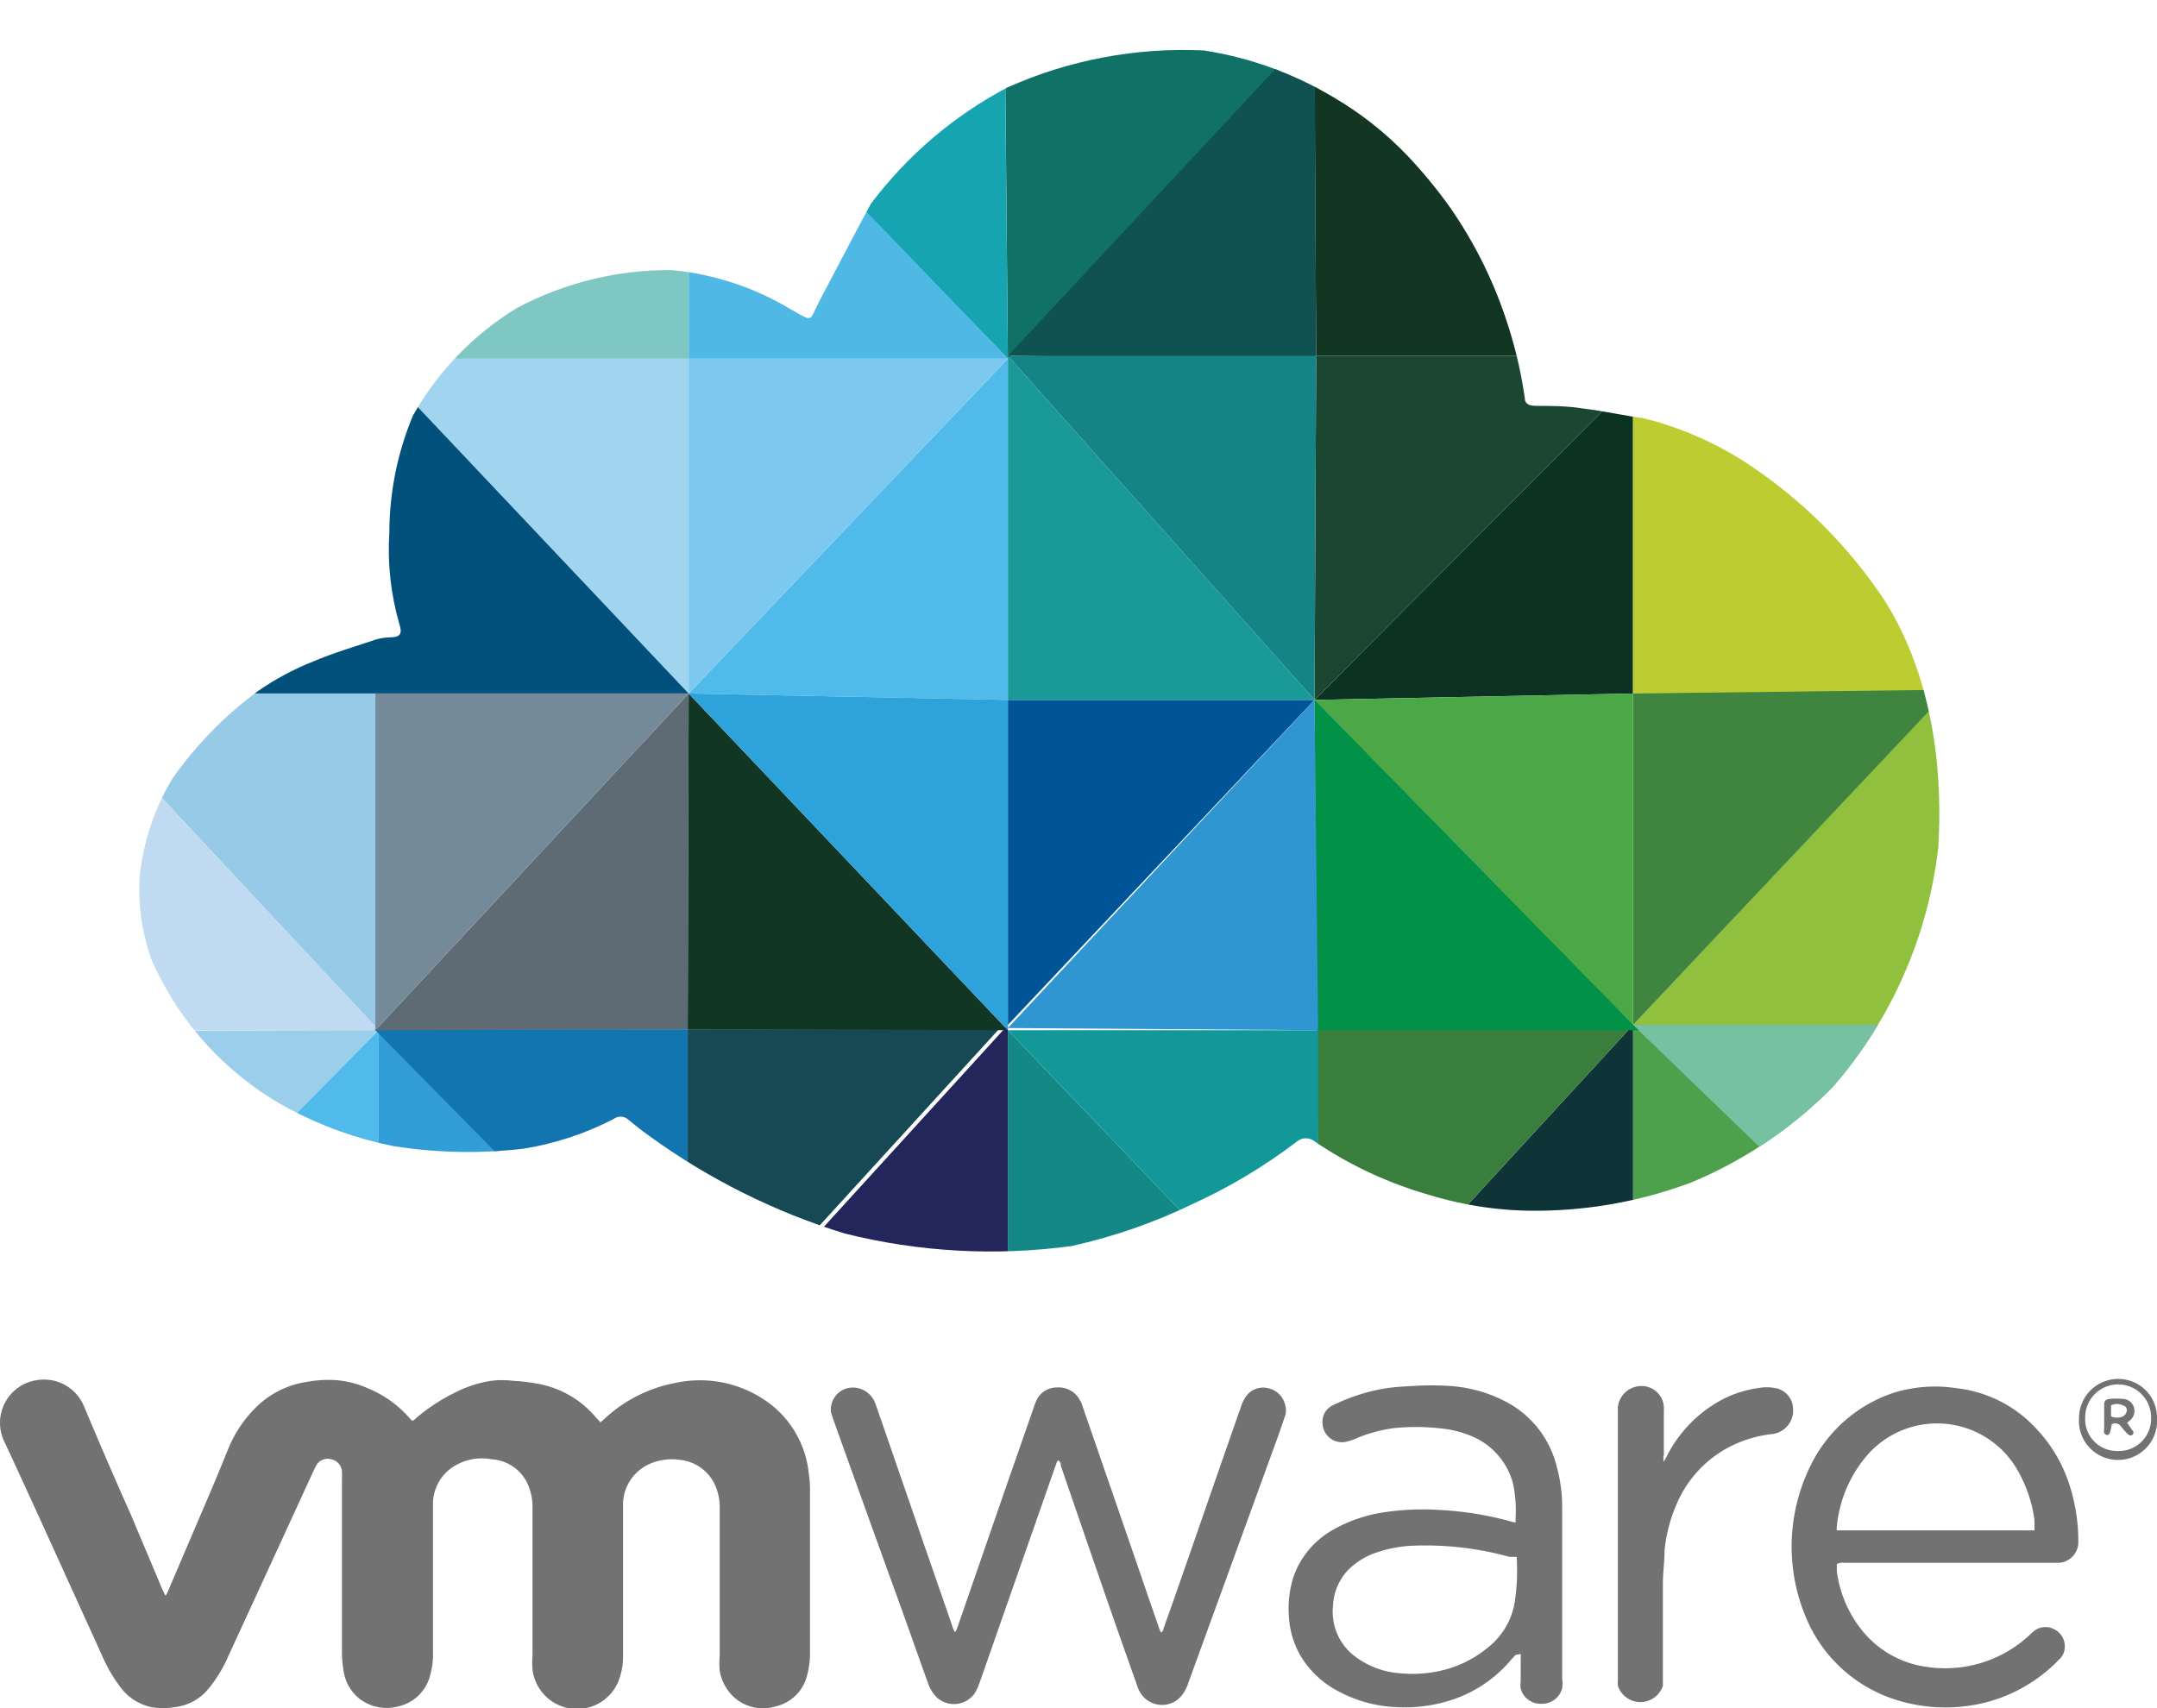 <svg xmlns="http://www.w3.org/2000/svg" xmlns:xlink="http://www.w3.org/1999/xlink" viewBox="0 0 91.02 72.09"><defs><clipPath id="a" transform="translate(-9.49 -0.41)"><path d="M20.37,29.58a11.59,11.59,0,0,1,2.33-1.25c.87-.37,1.79-.64,2.69-.94a2.43,2.43,0,0,1,.54-.08c.45,0,.55-.14.41-.57a11.29,11.29,0,0,1-.42-3.87,12.85,12.85,0,0,1,1-4.93,12.55,12.55,0,0,1,4.38-4.53,13.64,13.64,0,0,1,6.55-1.6,11.89,11.89,0,0,1,5,1.65c1,.56.76.53,1.21-.33.73-1.38,1.44-2.76,2.18-4.12A17.34,17.34,0,0,1,52,4.1a18.19,18.19,0,0,1,8.3-1.56A15.19,15.19,0,0,1,65.7,4.48,14.31,14.31,0,0,1,68.9,7a20.27,20.27,0,0,1,1.81,2.21A18.45,18.45,0,0,1,73.08,14a18.7,18.7,0,0,1,.75,3.19c0,.29.21.34.45.35.65,0,1.31,0,2,.11.86.1,1.71.3,2.56.41A14.25,14.25,0,0,1,83.26,20,20.43,20.43,0,0,1,89,25.73c2.28,3.6,2.44,7.88,2.28,10.45a18.63,18.63,0,0,1-4.43,10.08,18.13,18.13,0,0,1-6,4.06,18.78,18.78,0,0,1-6.37,1.19,15.25,15.25,0,0,1-4.69-.67A16.88,16.88,0,0,1,65,48.61a.6.6,0,0,0-.81,0,23,23,0,0,1-4.34,2.6A23.32,23.32,0,0,1,54.71,53a25.36,25.36,0,0,1-9.58-.53,28.11,28.11,0,0,1-8.26-4.13c-.31-.22-.6-.45-.9-.7a.48.48,0,0,0-.59,0,12.61,12.61,0,0,1-3.79,1.25,19.93,19.93,0,0,1-5.51-.11,16.06,16.06,0,0,1-4.37-1.56,13.13,13.13,0,0,1-5.82-6.29,8.84,8.84,0,0,1-.51-3.5,10,10,0,0,1,1.4-4.18A16.08,16.08,0,0,1,20.37,29.58Z" fill="none"/></clipPath></defs><title>vmware</title><path d="M16.49,67.74a1.24,1.24,0,0,0,.1-.2l1.71-4c.28-.65.55-1.31.83-2A5.22,5.22,0,0,1,20.3,59.8a3.86,3.86,0,0,1,2.16-1.07,4.89,4.89,0,0,1,.85-.08A4,4,0,0,1,25,59a4.66,4.66,0,0,1,1.76,1.25l.11.12,0,0c.08,0,.12-.05.17-.1a7.93,7.93,0,0,1,1.66-1.09,5,5,0,0,1,1.51-.49,3.69,3.69,0,0,1,.94,0,7.49,7.49,0,0,1,1.17.15,4.16,4.16,0,0,1,2.33,1.41l.18.19.15-.13a6,6,0,0,1,3-1.53,4.89,4.89,0,0,1,3.64.63,4.24,4.24,0,0,1,2,3.2,4.6,4.6,0,0,1,.05.74v6.8a3.55,3.55,0,0,1-.13,1,1.77,1.77,0,0,1-1.32,1.28,1.82,1.82,0,0,1-1.87-.5,2,2,0,0,1-.49-1,3.45,3.45,0,0,1,0-.64q0-3.11,0-6.2a2.25,2.25,0,0,0-.14-.86,1.82,1.82,0,0,0-1.5-1.2,2.37,2.37,0,0,0-1.18.11,1.89,1.89,0,0,0-1.26,1.7c0,.11,0,.22,0,.32v6.11a2.88,2.88,0,0,1-.19,1.09,1.89,1.89,0,0,1-3.63-.5,4.21,4.21,0,0,1,0-.62V64.05a2.33,2.33,0,0,0-.12-.79A1.79,1.79,0,0,0,30.23,62a2.22,2.22,0,0,0-1.39.19,1.88,1.88,0,0,0-1.08,1.66v6.32a3.07,3.07,0,0,1-.11.91,1.79,1.79,0,0,1-1.31,1.34,1.9,1.9,0,0,1-1.69-.32A1.84,1.84,0,0,1,24,71a4.58,4.58,0,0,1-.08-.83c0-2.46,0-4.92,0-7.38a2.09,2.09,0,0,0,0-.25.56.56,0,0,0-.46-.54.55.55,0,0,0-.65.31c-.19.38-.36.77-.54,1.16l-2,4.35-1.16,2.52a5.67,5.67,0,0,1-.86,1.39,2.14,2.14,0,0,1-1.38.73,2.87,2.87,0,0,1-1,0,2.2,2.2,0,0,1-1.32-.87,6.46,6.46,0,0,1-.75-1.3L10.94,64c-.42-.91-.83-1.81-1.25-2.71a1.82,1.82,0,0,1,1.36-2.63,1.83,1.83,0,0,1,2,1.14Q14,62.07,15,64.31l1.34,3.18.12.25Z" transform="translate(-9.49 -0.41)" fill="#727272"/><path d="M49.83,69.25l.08-.21L52,63l1.13-3.24a2.6,2.6,0,0,1,.1-.25.93.93,0,0,1,.88-.54,1,1,0,0,1,.94.52,1.14,1.14,0,0,1,.13.3q1.35,3.9,2.69,7.8c.17.51.35,1,.52,1.51a1.89,1.89,0,0,0,.09.21c.1-.05.1-.13.12-.2.38-1.06.75-2.13,1.12-3.19q1.07-3.09,2.15-6.18a1.62,1.62,0,0,1,.17-.35A.88.88,0,0,1,63,59a.94.94,0,0,1,.73.75.7.7,0,0,1,0,.38l-.27.79L59.64,71.42a1.73,1.73,0,0,1-.3.57,1.07,1.07,0,0,1-1.72-.12,1.46,1.46,0,0,1-.16-.36c-.5-1.41-1-2.83-1.49-4.25q-.86-2.49-1.72-5c0-.07,0-.13-.07-.19s-.11.09-.13.15l-.33.94-2.88,8.23a2.27,2.27,0,0,1-.23.5,1.07,1.07,0,0,1-1.59.16,1.57,1.57,0,0,1-.38-.63c-.51-1.41-1-2.83-1.52-4.24-.81-2.24-1.62-4.49-2.42-6.73-.05-.13-.09-.28-.14-.41A.93.93,0,0,1,45.25,59a1,1,0,0,1,1.11.5,3.05,3.05,0,0,1,.13.32c.63,1.83,1.27,3.67,1.9,5.51.43,1.25.87,2.5,1.3,3.76a1.67,1.67,0,0,0,.08.2Z" transform="translate(-9.49 -0.41)" fill="#727272"/><path d="M73.44,70.26l-.15.16a5.51,5.51,0,0,1-2.52,1.73,6.4,6.4,0,0,1-2.38.31A5.61,5.61,0,0,1,66,71.81a4,4,0,0,1-1.65-1.55,3.71,3.71,0,0,1-.47-1.6A4.4,4.4,0,0,1,64.06,67a3.64,3.64,0,0,1,1.64-2,6.13,6.13,0,0,1,2-.73,10.89,10.89,0,0,1,2.55-.13,13.87,13.87,0,0,1,2.94.47,1.83,1.83,0,0,0,.25.06.35.35,0,0,0,0-.13A5.42,5.42,0,0,0,73.33,63a3,3,0,0,0-1.8-2,4.54,4.54,0,0,0-1.32-.31,9,9,0,0,0-1.94,0,6.2,6.2,0,0,0-1.53.42,2.28,2.28,0,0,1-.44.15.82.82,0,0,1-1-.74.77.77,0,0,1,.48-.82A7.83,7.83,0,0,1,68,59c.41-.06.83-.08,1.24-.1a12,12,0,0,1,1.34,0,5.92,5.92,0,0,1,2.6.75,4.22,4.22,0,0,1,2,2.66,6.4,6.4,0,0,1,.23,1.74v7.2a1.4,1.4,0,0,1,0,.41.88.88,0,0,1-.87.66.87.87,0,0,1-.88-.64,1,1,0,0,1,0-.3c0-.33,0-.67,0-1a.92.92,0,0,0,0-.16Zm0-4.14-.08,0-.17,0a13.32,13.32,0,0,0-4.12-.47,5.46,5.46,0,0,0-1.51.29,3.08,3.08,0,0,0-1.16.71,2.33,2.33,0,0,0-.66,1.54,2.35,2.35,0,0,0,.9,2.11,3.55,3.55,0,0,0,1.92.73,5.43,5.43,0,0,0,1.61-.08,4.78,4.78,0,0,0,2.1-1,3.07,3.07,0,0,0,1.15-2A9.18,9.18,0,0,0,73.49,66.12Z" transform="translate(-9.49 -0.41)" fill="#727272"/><path d="M87,66.42l0,.31a5,5,0,0,0,1.17,2.62,4.21,4.21,0,0,0,2.61,1.41,5.22,5.22,0,0,0,4.33-1.32,1.71,1.71,0,0,1,.2-.18.77.77,0,0,1,.83-.1.8.8,0,0,1,.48.71.73.73,0,0,1-.24.58,6.54,6.54,0,0,1-3.21,1.84,6.93,6.93,0,0,1-4-.25,6.11,6.11,0,0,1-3.27-2.92,7.71,7.71,0,0,1,0-6.87,6,6,0,0,1,3.54-3.07A5.94,5.94,0,0,1,92.05,59a5.38,5.38,0,0,1,3.32,1.66A6.22,6.22,0,0,1,96.79,63a7.76,7.76,0,0,1,.4,2.48.86.86,0,0,1-.37.73.84.84,0,0,1-.43.16H87.32A.56.56,0,0,0,87,66.42ZM87,65h8a1.08,1.08,0,0,0,.18,0l.16,0s0-.07,0-.1,0-.23,0-.34a5.79,5.79,0,0,0-.78-2.21A3.91,3.91,0,0,0,88.14,62,5.4,5.4,0,0,0,87,64.83.69.69,0,0,0,87,65Z" transform="translate(-9.49 -0.41)" fill="#727272"/><path d="M79.7,62.1l.11-.2A5.54,5.54,0,0,1,82,59.57,4.64,4.64,0,0,1,83.65,59a2,2,0,0,1,.78,0,.9.9,0,0,1,.72.83,1,1,0,0,1-.92,1.11,5.1,5.1,0,0,0-1.33.34,4.84,4.84,0,0,0-2.65,2.59,6.32,6.32,0,0,0-.52,2c0,.45-.07.9-.07,1.36,0,1.34,0,2.68,0,4,0,.11,0,.22,0,.33a1,1,0,0,1-1.9,0,2.09,2.09,0,0,1,0-.25V59.79a1,1,0,0,1,.94-.88.94.94,0,0,1,1,.87,2.62,2.62,0,0,1,0,.28v1.76A.5.5,0,0,0,79.7,62.1Z" transform="translate(-9.49 -0.41)" fill="#727272"/><path d="M100.51,60.25a1.65,1.65,0,1,1-3.29,0,1.65,1.65,0,0,1,1.67-1.64A1.63,1.63,0,0,1,100.51,60.25Zm-1.66,1.4a1.36,1.36,0,0,0,1.41-1.42,1.39,1.39,0,1,0-2.78,0A1.34,1.34,0,0,0,98.85,61.65Z" transform="translate(-9.49 -0.41)" fill="#727272"/><path d="M99.25,60.46l.27.39c0,.13-.12.2-.24.09a3,3,0,0,1-.29-.33.3.3,0,0,0-.39-.09,3.11,3.11,0,0,1-.08.37.14.14,0,0,1-.11.09.2.2,0,0,1-.13-.09.39.39,0,0,1,0-.16q0-.51,0-1c0-.21.06-.26.26-.28a2.66,2.66,0,0,1,.49,0,.51.51,0,0,1,.38.87Zm-.68-.27a.64.64,0,0,0,.51,0,.33.33,0,0,0,.15-.21.2.2,0,0,0-.15-.25.54.54,0,0,0-.51,0Z" transform="translate(-9.49 -0.41)" fill="#727272"/><g clip-path="url(#a)"><polygon points="65.61 15.02 55.54 15.02 55.47 2.55 63.11 7.54 65.61 15.02" fill="#133622"/><polygon points="68.91 16.75 68.91 29.27 55.47 29.54 68.59 16.37 68.91 16.75" fill="#0c3223"/><polygon points="83.71 29.27 68.91 29.27 68.91 16.75 82.58 17.46 83.71 29.27" fill="#bdcd31"/><polygon points="81.83 43.26 68.91 43.26 82.71 28.6 81.83 43.26" fill="#90c03e"/><polygon points="68.91 29.27 68.91 43.26 82.25 29.11 68.91 29.27" fill="#40853f"/><polygon points="68.91 51.93 68.91 43.26 81.83 43.26 79.97 50.41 68.91 51.93" fill="#4ea14c"/><polygon points="78.29 52.31 68.91 43.26 81.83 43.26 78.29 52.31" fill="#76c1a1"/><polygon points="59.79 53.18 68.91 43.26 68.91 51.93 59.79 53.18" fill="#0e3437"/><polygon points="55.47 29.54 68.91 43.26 68.91 29.27 55.47 29.54" fill="#4ca847"/><polygon points="56.77 51.17 55.62 50.52 55.47 29.54 68.91 43.26 60.59 52.31 56.77 51.17" fill="#3a7e3d"/><polygon points="66.42 15.02 55.54 15.02 55.47 29.54 68.59 16.37 66.42 15.02" fill="#1b4631"/><polygon points="69.14 43.48 55.62 43.48 55.47 29.54 69.14 43.48" fill="#019147"/><polygon points="42.41 2.09 42.53 15.14 55.15 1.79 43.84 0 42.41 2.09" fill="#107267"/><polygon points="42.53 15.02 55.54 15.14 55.47 1.14 42.53 15.02" fill="#0f5251"/><polygon points="42.53 54.16 42.53 43.48 50.97 52.31 42.53 54.16" fill="#138887"/><polygon points="42.53 43.48 55.62 43.48 55.62 52.37 50.97 52.31 42.53 43.48" fill="#129899"/><polygon points="42.53 29.54 55.47 29.54 42.53 43.26 42.53 29.54" fill="#059"/><polygon points="55.62 43.48 55.47 29.54 42.53 43.39 55.62 43.48" fill="#3096d2"/><polygon points="42.53 15.02 55.47 29.54 42.53 29.54 42.53 15.02" fill="#1a9999"/><polygon points="55.54 15.02 55.47 29.54 42.53 15.02 55.54 15.02" fill="#158487"/><polygon points="36.16 8.56 42.53 15.14 42.41 2.55 36.16 8.56" fill="#15a4b0"/><polygon points="29.06 9.84 29.06 15.14 42.53 15.14 35.8 8.14 29.06 9.84" fill="#50b8e5"/><polygon points="16.89 15.14 29.06 15.14 29.06 9.84 17.26 11.64 16.89 15.14" fill="#7fc7c3"/><polygon points="17.14 16.66 29.06 29.27 29.06 15.14 16.89 15.14 17.14 16.66" fill="#a1d5ef"/><polygon points="9.41 29.27 29.06 29.27 17.14 16.66 10.57 20.77 9.41 29.27" fill="#02517d"/><polygon points="6.14 32.94 15.98 43.48 15.98 29.27 9.41 29.27 6.14 32.94" fill="#97cae6"/><path d="M17,43.89h8.49L15.63,33.36s-1.28,7.51-.83,9.16A1.92,1.92,0,0,0,17,43.89Z" transform="translate(-9.49 -0.41)" fill="#bfdaf1"/><polygon points="11.59 47.92 15.98 43.48 7.08 43.5 11.59 47.92" fill="#9aceea"/><polygon points="15.98 50 15.98 43.48 11.59 47.92 15.98 50" fill="#50baea"/><polygon points="21.32 48.88 15.98 43.48 15.98 50 21.32 48.88" fill="#319ed8"/><polygon points="29.02 50.09 29.02 43.44 15.8 43.44 21.7 49.43 29.02 50.09" fill="#1375b0"/><polygon points="29.06 29.27 15.84 43.48 29.02 43.44 29.06 29.27" fill="#5f6b74"/><polygon points="29.06 29.27 15.84 29.27 15.84 43.48 29.06 29.27" fill="#758a99"/><polygon points="34.28 52.31 42.53 43.26 42.53 54.16 34.28 52.31" fill="#23265a"/><polygon points="29.02 43.44 42.15 43.44 33.83 52.55 29.02 50.09 29.02 43.44" fill="#174955"/><polygon points="29.06 29.27 42.53 43.48 29.02 43.44 29.06 29.27" fill="#113623"/><polygon points="29.06 29.27 42.53 15.14 42.53 29.54 29.06 29.27" fill="#50baea"/><polygon points="29.06 15.14 29.06 29.27 42.53 15.14 29.06 15.14" fill="#7cc8ef"/><polygon points="42.53 29.54 42.53 43.48 29.06 29.27 42.53 29.54" fill="#2da2db"/></g></svg>